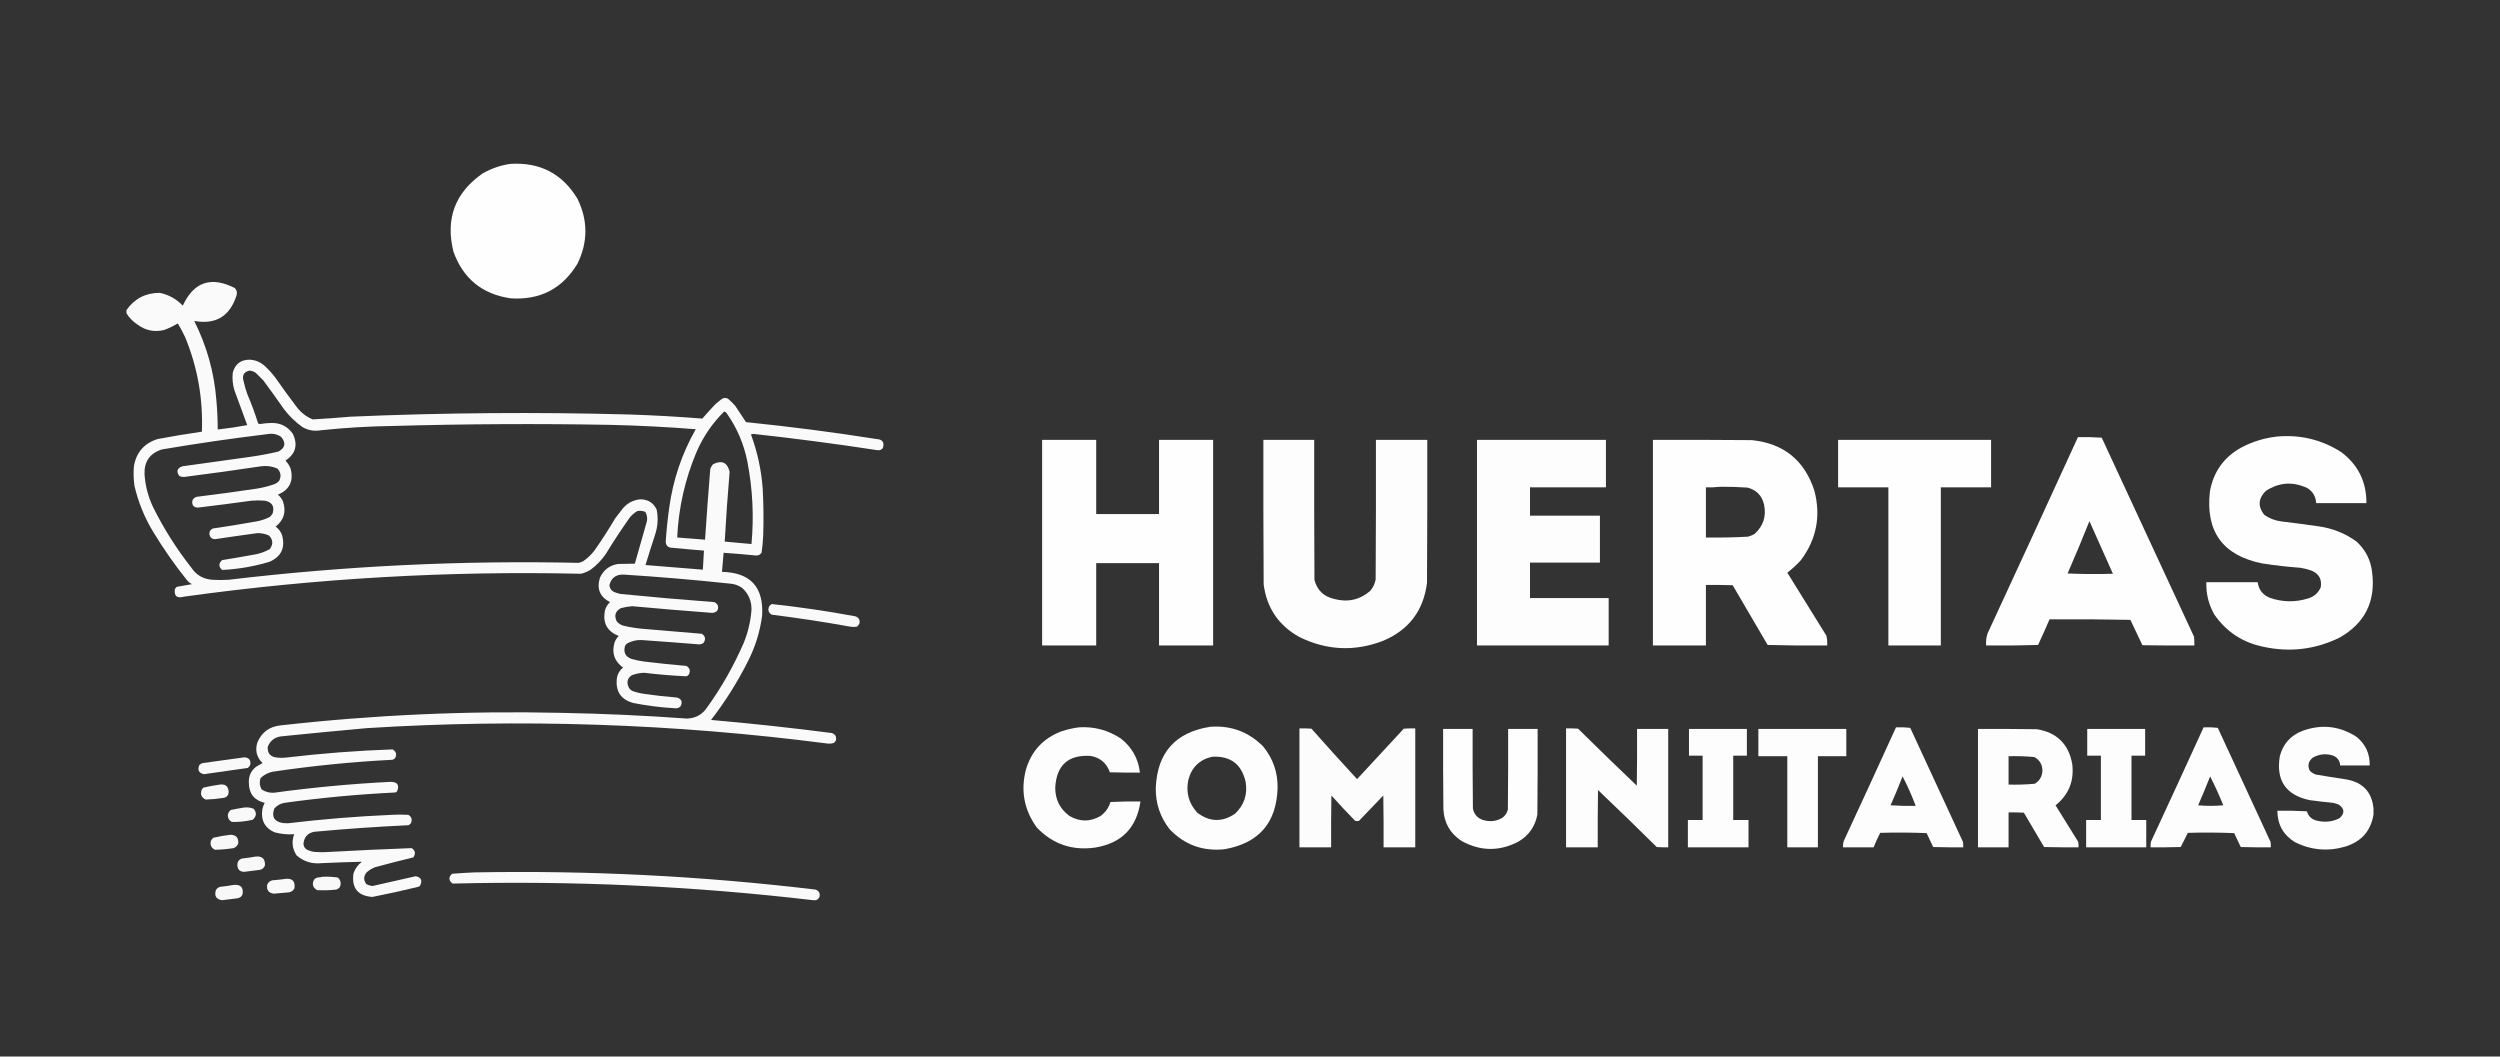<?xml version="1.0" encoding="UTF-8"?>
<svg xmlns="http://www.w3.org/2000/svg" xmlns:xlink="http://www.w3.org/1999/xlink" width="336px" height="142px" viewBox="0 0 336 142" version="1.1">
  <rect x="0" y="0" width="336" height="142" fill="#333333" stroke="none"/>
  <title>logo-huertas-comunitarias-blanco@1x</title>
  <g id="logo-huertas-comunitarias-blanco" stroke="none" stroke-width="1" fill="none" fill-rule="evenodd">
    <g id="undefined" transform="translate(17, 22)" fill="#FEFFFE">
      <path d="M51.618,0.024 C55.584,-0.215 58.582,1.349 60.613,4.715 C62.032,7.623 62.032,10.531 60.613,13.439 C58.579,16.807 55.58,18.359 51.618,18.094 C47.802,17.533 45.244,15.443 43.945,11.826 C42.841,7.4 44.151,3.894 47.874,1.306 C49.048,0.635 50.296,0.207 51.618,0.024 Z" id="Path" opacity="0.995"></path>
      <path d="M0,20.11 C0,19.963 0,19.817 0,19.67 C1.091,18.124 2.584,17.354 4.479,17.361 C5.689,17.611 6.717,18.185 7.563,19.084 C9.042,15.891 11.367,15.097 14.538,16.701 C14.822,16.969 14.908,17.299 14.795,17.691 C13.898,20.508 12.001,21.656 9.105,21.136 C10.789,24.482 11.78,28.025 12.079,31.766 C12.197,33.083 12.258,34.402 12.262,35.724 C13.592,35.577 14.914,35.381 16.227,35.138 C15.645,33.578 15.07,32.014 14.502,30.446 C14.271,29.679 14.198,28.897 14.281,28.1 C14.597,26.907 15.38,26.321 16.631,26.341 C17.341,26.398 17.965,26.654 18.503,27.111 C19.059,27.617 19.561,28.166 20.009,28.76 C20.959,30.125 21.938,31.469 22.946,32.792 C23.508,33.505 24.205,34.031 25.038,34.368 C26.727,34.273 28.416,34.15 30.105,34.002 C42.584,33.466 55.066,33.369 67.552,33.708 C70.837,33.814 74.116,33.997 77.391,34.258 C77.96,33.603 78.548,32.956 79.153,32.315 C79.422,32.096 79.691,31.876 79.961,31.656 C80.242,31.456 80.536,31.431 80.842,31.582 C81.196,31.885 81.526,32.215 81.833,32.572 C82.321,33.289 82.798,34.01 83.265,34.735 C89.135,35.33 94.985,36.087 100.814,37.007 C101.613,37.052 101.894,37.456 101.658,38.217 C101.482,38.445 101.249,38.543 100.96,38.51 C95.396,37.657 89.816,36.924 84.219,36.311 C84.122,36.335 84.023,36.36 83.926,36.384 C84.794,38.727 85.32,41.146 85.504,43.641 C85.617,45.717 85.642,47.794 85.578,49.873 C85.549,50.684 85.476,51.49 85.357,52.292 C85.171,52.562 84.914,52.684 84.586,52.658 C83.144,52.514 81.7,52.392 80.254,52.292 C80.185,53.148 80.111,54.003 80.034,54.857 C83.854,54.946 85.653,56.9 85.431,60.722 C85.15,62.884 84.513,64.937 83.522,66.88 C82.118,69.673 80.466,72.3 78.566,74.76 C83.987,75.234 89.395,75.82 94.793,76.52 C95.271,76.68 95.454,77.01 95.343,77.509 C95.286,77.641 95.2,77.751 95.086,77.839 C94.752,77.953 94.41,77.977 94.058,77.913 C73.541,75.256 52.957,74.571 32.307,75.86 C28.487,76.205 24.669,76.571 20.853,76.96 C19.934,77.057 19.31,77.534 18.981,78.389 C18.931,79.269 19.359,79.745 20.265,79.819 C20.657,79.868 21.049,79.868 21.44,79.819 C26.199,79.253 30.972,78.887 35.758,78.719 C36.201,78.959 36.335,79.314 36.162,79.782 C36.072,79.945 35.937,80.055 35.758,80.112 C30.347,80.388 24.962,80.926 19.605,81.725 C18.998,81.862 18.472,82.143 18.026,82.568 C17.845,83.108 17.894,83.621 18.173,84.107 C18.663,84.425 19.202,84.572 19.788,84.547 C25.002,83.831 30.24,83.343 35.501,83.081 C36.41,83.082 36.704,83.497 36.382,84.327 C36.316,84.415 36.231,84.476 36.125,84.51 C31.136,84.752 26.167,85.216 21.22,85.903 C20.67,86 20.217,86.256 19.862,86.673 C19.474,87.769 19.854,88.417 21,88.616 C21.22,88.628 21.44,88.64 21.661,88.652 C26.296,88.096 30.947,87.717 35.611,87.516 C36.37,87.467 37.129,87.467 37.888,87.516 C38.331,87.791 38.441,88.169 38.218,88.652 C38.129,88.766 38.019,88.852 37.888,88.909 C33.67,89.104 29.461,89.398 25.258,89.788 C24.374,89.95 23.885,90.476 23.79,91.365 C23.804,91.821 24.024,92.127 24.451,92.281 C24.712,92.384 24.981,92.458 25.258,92.501 C25.919,92.55 26.58,92.55 27.241,92.501 C30.936,92.295 34.632,92.123 38.328,91.988 C38.824,92.32 38.897,92.736 38.549,93.234 C36.83,93.65 35.117,94.09 33.409,94.553 C32.986,94.721 32.607,94.954 32.271,95.25 C31.851,95.767 31.839,96.293 32.234,96.826 C32.486,96.962 32.755,97.047 33.042,97.083 C34.988,96.649 36.934,96.209 38.879,95.763 C39.606,95.921 39.802,96.336 39.466,97.009 C39.4,97.097 39.314,97.158 39.209,97.192 C37.162,97.691 35.107,98.143 33.042,98.549 C31.082,98.401 30.237,97.349 30.508,95.396 C30.717,94.748 31.097,94.223 31.646,93.82 C29.86,93.859 28.073,93.921 26.286,94.004 C24.989,94.154 23.85,93.812 22.872,92.977 C22.276,92.084 22.166,91.131 22.542,90.118 C21.644,90.179 20.763,90.093 19.898,89.862 C18.615,89.291 18.064,88.301 18.246,86.893 C18.298,86.542 18.408,86.212 18.577,85.903 C17.17,85.562 16.46,84.67 16.447,83.227 C16.395,82.343 16.713,81.623 17.402,81.065 C17.696,80.894 17.989,80.723 18.283,80.552 C17.494,79.784 17.262,78.868 17.585,77.803 C18.164,76.419 19.204,75.65 20.706,75.493 C33.247,74.079 45.828,73.518 58.447,73.807 C64.085,73.912 69.715,74.169 75.335,74.577 C76.479,74.538 77.372,74.049 78.015,73.111 C79.955,70.411 81.595,67.528 82.934,64.461 C83.524,63.025 83.879,61.535 83.999,59.989 C84.032,58.803 83.616,57.814 82.751,57.02 C82.246,56.665 81.682,56.469 81.062,56.434 C76.322,55.928 71.575,55.525 66.817,55.224 C65.799,55.193 65.162,55.657 64.908,56.617 C64.942,57.103 65.187,57.433 65.643,57.607 C65.883,57.695 66.128,57.768 66.377,57.826 C70.582,58.241 74.792,58.608 79.006,58.926 C79.504,59.175 79.639,59.554 79.41,60.062 C79.173,60.314 78.88,60.412 78.529,60.356 C75.014,60.094 71.502,59.801 67.992,59.476 C67.469,59.511 66.955,59.596 66.45,59.732 C65.694,60.142 65.51,60.74 65.9,61.528 C66.2,61.873 66.58,62.081 67.038,62.152 C67.837,62.328 68.645,62.451 69.461,62.518 C72.081,62.731 74.7,62.951 77.317,63.178 C77.796,63.489 77.881,63.892 77.574,64.387 C77.402,64.523 77.206,64.596 76.987,64.607 C74.394,64.395 71.8,64.199 69.204,64.021 C68.506,63.998 67.857,64.157 67.258,64.497 C67.144,64.586 67.059,64.696 67.001,64.827 C66.766,65.665 67.047,66.24 67.845,66.55 C68.423,66.719 69.01,66.841 69.608,66.917 C71.489,67.143 73.374,67.338 75.261,67.503 C75.707,67.775 75.817,68.154 75.592,68.639 C75.503,68.753 75.393,68.838 75.261,68.896 C73.36,68.808 71.464,68.649 69.571,68.419 C69.002,68.441 68.451,68.551 67.919,68.749 C67.364,69.117 67.204,69.618 67.442,70.252 C67.581,70.611 67.838,70.843 68.212,70.948 C68.622,71.074 69.038,71.172 69.461,71.242 C70.973,71.461 72.49,71.632 74.013,71.755 C74.594,71.946 74.753,72.325 74.49,72.891 C74.273,73.147 73.991,73.245 73.646,73.184 C71.794,73.078 69.958,72.846 68.139,72.488 C66.467,72.039 65.721,70.952 65.9,69.226 C65.981,68.612 66.262,68.111 66.744,67.723 C65.559,66.868 65.18,65.732 65.606,64.314 C65.732,63.994 65.915,63.712 66.157,63.471 C64.627,62.873 64.003,61.762 64.284,60.136 C64.394,59.66 64.626,59.257 64.982,58.926 C63.629,58.222 63.176,57.135 63.623,55.664 C64.105,54.597 64.925,53.974 66.083,53.795 C66.836,53.784 67.582,53.772 68.323,53.758 C68.836,51.95 69.35,50.142 69.865,48.333 C70.055,47.796 70.006,47.283 69.718,46.794 C69.377,46.652 69.022,46.615 68.653,46.684 C68.279,46.91 67.949,47.191 67.662,47.527 C66.53,49.126 65.453,50.763 64.431,52.438 C63.859,53.278 63.161,53.999 62.338,54.601 C61.949,54.832 61.533,55.003 61.09,55.114 C43.213,54.705 25.42,55.731 7.71,58.193 C6.79,58.452 6.386,58.122 6.498,57.203 C6.556,57.072 6.641,56.962 6.755,56.873 C7.44,56.751 8.126,56.629 8.811,56.507 C8.536,56.379 8.304,56.196 8.114,55.957 C6.453,53.884 4.936,51.709 3.561,49.433 C2.403,47.511 1.571,45.459 1.065,43.275 C0.953,42.423 0.928,41.568 0.991,40.709 C1.295,38.818 2.36,37.584 4.185,37.007 C6.162,36.633 8.144,36.303 10.133,36.018 C10.305,31.627 9.559,27.399 7.893,23.335 C7.591,22.695 7.26,22.072 6.902,21.466 C6.332,21.811 5.72,22.105 5.066,22.346 C3.752,22.671 2.553,22.427 1.469,21.613 C0.862,21.215 0.372,20.714 0,20.11 Z M16.521,27.807 C16.849,27.828 17.143,27.938 17.402,28.137 C17.732,28.467 18.063,28.797 18.393,29.127 C19.341,30.409 20.271,31.704 21.183,33.012 C21.884,33.931 22.704,34.725 23.643,35.394 C24.397,35.833 25.204,35.98 26.066,35.834 C29.312,35.49 32.567,35.294 35.832,35.248 C45.572,34.974 55.313,34.925 65.055,35.101 C68.879,35.191 72.697,35.386 76.51,35.688 C74.65,38.959 73.463,42.466 72.948,46.207 C72.731,47.741 72.572,49.28 72.471,50.826 C72.488,51.22 72.683,51.477 73.059,51.595 C74.575,51.745 76.093,51.88 77.611,51.999 C77.565,52.854 77.516,53.709 77.464,54.564 C74.896,54.344 72.326,54.137 69.754,53.941 C70.167,52.583 70.595,51.227 71.039,49.873 C71.411,48.763 71.484,47.639 71.26,46.5 C70.821,45.566 70.074,45.101 69.02,45.108 C68.042,45.217 67.246,45.657 66.634,46.427 C66.316,46.843 65.997,47.258 65.679,47.673 C64.804,49.152 63.874,50.594 62.889,51.999 C62.458,52.551 61.956,53.028 61.384,53.428 C61.194,53.516 60.998,53.589 60.796,53.648 C45.054,53.3 29.366,54.058 13.731,55.92 C12.996,55.969 12.262,55.969 11.528,55.92 C10.305,55.83 9.363,55.28 8.701,54.271 C6.712,51.744 4.999,49.032 3.561,46.134 C2.906,44.738 2.526,43.272 2.423,41.735 C2.367,40.021 3.151,38.91 4.773,38.4 C9.48,37.602 14.203,36.918 18.944,36.347 C19.611,36.218 20.223,36.34 20.779,36.714 C21.467,37.528 21.344,38.188 20.412,38.693 C19.104,39.001 17.782,39.245 16.447,39.426 C13.461,39.842 10.475,40.257 7.489,40.673 C6.786,40.947 6.664,41.387 7.122,41.992 C7.321,42.07 7.529,42.106 7.746,42.102 C11.19,41.665 14.629,41.188 18.063,40.673 C18.828,40.565 19.562,40.663 20.265,40.966 C20.744,41.449 20.829,41.999 20.522,42.615 C20.335,42.837 20.102,42.996 19.825,43.092 C19.059,43.356 18.276,43.552 17.475,43.678 C14.788,44.079 12.095,44.445 9.398,44.778 C8.869,44.996 8.71,45.374 8.921,45.914 C9.132,46.162 9.401,46.26 9.729,46.207 C12.093,45.922 14.455,45.617 16.814,45.291 C17.402,45.242 17.989,45.242 18.577,45.291 C19.567,45.473 19.922,46.048 19.641,47.014 C19.534,47.194 19.4,47.353 19.238,47.49 C18.68,47.773 18.093,47.969 17.475,48.077 C15.523,48.428 13.565,48.746 11.601,49.03 C11.196,49.244 11.061,49.573 11.197,50.019 C11.34,50.335 11.584,50.481 11.932,50.459 C13.815,50.176 15.7,49.908 17.585,49.653 C18.139,49.641 18.665,49.751 19.164,49.983 C19.712,50.569 19.737,51.18 19.238,51.815 C18.574,52.183 17.864,52.427 17.108,52.548 C15.69,52.806 14.27,53.051 12.85,53.281 C12.361,53.718 12.361,54.158 12.85,54.601 C15.022,54.496 17.151,54.129 19.238,53.501 C20.833,52.783 21.384,51.573 20.89,49.873 C20.714,49.424 20.433,49.057 20.045,48.773 C21.164,47.896 21.495,46.772 21.036,45.401 C20.884,45.029 20.651,44.724 20.339,44.485 C21.905,43.833 22.48,42.672 22.064,41.002 C21.907,40.588 21.674,40.222 21.367,39.903 C22.734,38.996 23.065,37.799 22.358,36.311 C21.668,35.319 20.714,34.83 19.495,34.845 C18.965,34.859 18.439,34.907 17.916,34.991 C17.842,34.967 17.769,34.942 17.696,34.918 C17.284,33.599 16.807,32.304 16.264,31.033 C16.048,30.459 15.877,29.873 15.75,29.273 C15.496,28.483 15.753,27.994 16.521,27.807 Z M80.328,33.305 C80.465,33.331 80.575,33.405 80.658,33.525 C82.048,35.495 82.978,37.67 83.448,40.049 C84.158,43.713 84.342,47.402 83.999,51.119 C82.801,51.007 81.601,50.897 80.401,50.789 C80.575,47.669 80.795,44.542 81.062,41.406 C80.759,40.155 80.025,39.813 78.859,40.379 C78.664,40.575 78.529,40.807 78.455,41.076 C78.202,44.227 77.969,47.379 77.758,50.532 C76.51,50.426 75.262,50.328 74.013,50.239 C74.2,46.246 75.068,42.409 76.62,38.73 C77.512,36.678 78.748,34.87 80.328,33.305 Z" id="Shape" opacity="0.974"></path>
      <path d="M289.004,36.677 C292.141,36.385 295.03,37.082 297.668,38.767 C299.938,40.478 301.064,42.762 301.045,45.621 C298.793,45.621 296.542,45.621 294.29,45.621 C294.248,44.743 293.857,44.071 293.115,43.605 C291.186,42.691 289.325,42.813 287.535,43.971 C286.499,44.991 286.426,46.066 287.315,47.197 C287.999,47.672 288.758,47.966 289.591,48.077 C291.259,48.272 292.923,48.492 294.584,48.736 C296.478,48.991 298.191,49.676 299.724,50.789 C300.936,51.903 301.634,53.283 301.816,54.931 C302.302,58.837 300.845,61.757 297.448,63.691 C294.195,65.285 290.793,65.7 287.241,64.937 C284.426,64.371 282.212,62.917 280.596,60.575 C279.838,59.234 279.483,57.792 279.532,56.25 C281.832,56.25 284.133,56.25 286.434,56.25 C286.564,57.25 287.103,57.946 288.049,58.34 C289.779,58.945 291.516,58.969 293.262,58.413 C294.048,58.166 294.599,57.665 294.914,56.91 C295.079,55.828 294.651,55.082 293.629,54.674 C293.151,54.506 292.662,54.384 292.161,54.308 C290.44,54.183 288.726,53.987 287.021,53.721 C281.747,52.656 279.41,49.443 280.009,44.081 C280.478,41.395 281.91,39.404 284.304,38.107 C285.791,37.339 287.357,36.862 289.004,36.677 Z" id="Path" opacity="0.993"></path>
      <path d="M262.277,36.751 C263.347,36.727 264.412,36.751 265.471,36.824 C269.607,45.743 273.744,54.662 277.88,63.581 C277.916,63.971 277.929,64.362 277.916,64.754 C275.591,64.766 273.266,64.754 270.941,64.717 C270.413,63.578 269.875,62.441 269.326,61.309 C265.703,61.235 262.081,61.211 258.459,61.235 C257.966,62.39 257.452,63.538 256.917,64.681 C254.592,64.754 252.267,64.778 249.941,64.754 C249.895,64.2 249.957,63.663 250.125,63.141 C254.198,54.351 258.248,45.554 262.277,36.751 Z M263.819,48.04 C264.878,50.388 265.93,52.746 266.976,55.114 C264.944,55.175 262.913,55.163 260.882,55.077 C261.902,52.746 262.882,50.4 263.819,48.04 Z" id="Shape" opacity="0.993"></path>
      <path d="M123.062,37.117 C125.485,37.117 127.908,37.117 130.331,37.117 C130.331,40.44 130.331,43.764 130.331,47.087 C133.145,47.087 135.96,47.087 138.775,47.087 C138.775,43.764 138.775,40.44 138.775,37.117 C141.198,37.117 143.621,37.117 146.044,37.117 C146.044,46.329 146.044,55.542 146.044,64.754 C143.621,64.754 141.198,64.754 138.775,64.754 C138.775,61.064 138.775,57.374 138.775,53.685 C135.96,53.685 133.145,53.685 130.331,53.685 C130.331,57.374 130.331,61.064 130.331,64.754 C127.908,64.754 125.485,64.754 123.062,64.754 C123.062,55.542 123.062,46.329 123.062,37.117 Z" id="Path" opacity="0.996"></path>
      <path d="M152.799,37.117 C155.075,37.117 157.351,37.117 159.628,37.117 C159.615,43.397 159.628,49.677 159.664,55.957 C160.022,57.316 160.891,58.159 162.271,58.486 C164.098,58.991 165.726,58.637 167.154,57.423 C167.536,56.978 167.781,56.465 167.888,55.884 C167.925,49.628 167.937,43.373 167.925,37.117 C170.225,37.117 172.526,37.117 174.827,37.117 C174.839,43.519 174.827,49.921 174.79,56.324 C174.327,60.06 172.357,62.663 168.879,64.131 C165.057,65.593 161.313,65.422 157.645,63.618 C154.854,62.075 153.25,59.717 152.836,56.544 C152.799,50.068 152.786,43.593 152.799,37.117 Z" id="Path" opacity="0.992"></path>
      <path d="M181.508,37.117 C187.285,37.117 193.06,37.117 198.837,37.117 C198.837,39.243 198.837,41.369 198.837,43.495 C195.435,43.495 192.032,43.495 188.631,43.495 C188.631,44.765 188.631,46.036 188.631,47.307 C191.764,47.307 194.896,47.307 198.029,47.307 C198.029,49.408 198.029,51.51 198.029,53.611 C194.896,53.611 191.764,53.611 188.631,53.611 C188.631,55.2 188.631,56.788 188.631,58.376 C192.155,58.376 195.68,58.376 199.204,58.376 C199.204,60.502 199.204,62.628 199.204,64.754 C193.306,64.754 187.407,64.754 181.508,64.754 C181.508,55.542 181.508,46.329 181.508,37.117 Z" id="Path" opacity="0.991"></path>
      <path d="M205.151,37.117 C209.581,37.105 214.012,37.117 218.442,37.154 C222.719,37.596 225.521,39.856 226.849,43.935 C227.752,47.369 227.14,50.497 225.013,53.318 C224.457,53.922 223.858,54.472 223.214,54.967 C224.955,57.796 226.705,60.618 228.464,63.434 C228.568,63.865 228.604,64.305 228.574,64.754 C225.906,64.778 223.238,64.754 220.571,64.681 C219.014,61.999 217.447,59.323 215.872,56.654 C214.673,56.617 213.474,56.605 212.274,56.617 C212.274,59.329 212.274,62.042 212.274,64.754 C209.9,64.754 207.525,64.754 205.151,64.754 C205.151,55.542 205.151,46.329 205.151,37.117 Z M214.183,43.422 C215.408,43.408 216.632,43.445 217.854,43.532 C219.071,43.842 219.817,44.612 220.094,45.841 C220.412,47.405 219.983,48.712 218.809,49.763 C218.532,49.925 218.238,50.047 217.928,50.129 C216.045,50.233 214.161,50.27 212.274,50.239 C212.274,47.991 212.274,45.743 212.274,43.495 C212.924,43.519 213.56,43.494 214.183,43.422 Z" id="Shape" opacity="0.993"></path>
      <path d="M230.043,37.117 C236.896,37.117 243.749,37.117 250.602,37.117 C250.602,39.243 250.602,41.369 250.602,43.495 C248.35,43.495 246.099,43.495 243.847,43.495 C243.847,50.581 243.847,57.668 243.847,64.754 C241.497,64.754 239.148,64.754 236.798,64.754 C236.798,57.668 236.798,50.581 236.798,43.495 C234.546,43.495 232.295,43.495 230.043,43.495 C230.043,41.369 230.043,39.243 230.043,37.117 Z" id="Path" opacity="0.995"></path>
      <path d="M86.716,59.183 C90.481,59.589 94.226,60.139 97.95,60.832 C98.429,60.995 98.613,61.325 98.501,61.822 C98.418,61.977 98.308,62.112 98.17,62.225 C97.876,62.274 97.583,62.274 97.289,62.225 C93.779,61.592 90.255,61.054 86.716,60.612 C86.272,60.337 86.162,59.959 86.385,59.476 C86.488,59.361 86.598,59.263 86.716,59.183 Z" id="Path" opacity="0.968"></path>
      <path d="M145.677,75.677 C148.456,75.481 150.818,76.361 152.762,78.316 C154.096,79.939 154.744,81.808 154.708,83.924 C154.56,88.592 152.186,91.329 147.586,92.134 C144.675,92.445 142.215,91.553 140.206,89.459 C138.935,87.841 138.311,85.997 138.334,83.924 C138.522,79.155 140.97,76.406 145.677,75.677 Z M145.897,79.709 C148.36,79.567 149.866,80.691 150.413,83.081 C150.695,84.775 150.218,86.204 148.981,87.369 C147.257,88.53 145.568,88.481 143.914,87.223 C142.775,85.983 142.371,84.529 142.703,82.861 C143.129,81.153 144.193,80.102 145.897,79.709 Z" id="Shape" opacity="0.989"></path>
      <path d="M302,86.673 C302,86.942 302,87.21 302,87.479 C301.642,89.659 300.394,91.088 298.255,91.768 C295.898,92.468 293.622,92.272 291.427,91.181 C289.872,90.214 289.088,88.809 289.077,86.966 C290.399,86.942 291.721,86.966 293.042,87.039 C293.266,87.764 293.756,88.191 294.511,88.322 C295.538,88.556 296.517,88.434 297.448,87.956 C298.166,87.285 298.117,86.674 297.301,86.123 C297.061,86.035 296.815,85.962 296.566,85.903 C295.511,85.801 294.459,85.679 293.409,85.537 C290.207,84.851 288.873,82.884 289.407,79.635 C289.838,77.981 290.855,76.845 292.455,76.227 C295.02,75.295 297.443,75.564 299.724,77.033 C300.937,78.026 301.524,79.309 301.486,80.882 C300.164,80.882 298.843,80.882 297.521,80.882 C297.478,80.214 297.135,79.761 296.493,79.525 C295.572,79.252 294.69,79.349 293.85,79.819 C293.235,80.308 293.101,80.907 293.446,81.615 C293.672,81.819 293.929,81.978 294.217,82.091 C295.584,82.327 296.955,82.547 298.329,82.751 C300.565,83.138 301.789,84.445 302,86.673 Z" id="Path" opacity="0.987"></path>
      <path d="M128.054,75.75 C130.088,75.634 131.948,76.136 133.635,77.253 C135.13,78.418 135.987,79.945 136.205,81.835 C134.858,81.847 133.512,81.835 132.166,81.798 C131.738,80.569 130.881,79.836 129.596,79.599 C126.583,79.407 124.993,80.824 124.824,83.851 C124.819,85.451 125.454,86.721 126.733,87.663 C128.125,88.475 129.52,88.475 130.918,87.663 C131.57,87.194 132.011,86.571 132.24,85.793 C133.585,85.72 134.931,85.696 136.278,85.72 C135.77,89.269 133.738,91.334 130.184,91.914 C127.108,92.349 124.501,91.457 122.364,89.239 C120.634,86.869 120.145,84.254 120.895,81.395 C121.636,78.921 123.215,77.222 125.631,76.3 C126.431,76.033 127.239,75.85 128.054,75.75 Z" id="Path" opacity="0.988"></path>
      <path d="M237.826,75.75 C238.464,75.726 239.101,75.75 239.735,75.823 C242.097,80.931 244.458,86.037 246.821,91.145 C246.857,91.388 246.87,91.632 246.857,91.878 C245.511,91.89 244.165,91.878 242.819,91.841 C242.516,91.224 242.222,90.601 241.938,89.972 C239.858,89.886 237.777,89.874 235.697,89.935 C235.372,90.571 235.078,91.219 234.815,91.878 C233.445,91.878 232.074,91.878 230.704,91.878 C230.684,91.577 230.721,91.284 230.814,90.998 C233.172,85.922 235.509,80.84 237.826,75.75 Z M238.707,82.348 C239.372,83.626 239.959,84.946 240.469,86.306 C239.342,86.331 238.217,86.306 237.092,86.233 C237.659,84.947 238.198,83.652 238.707,82.348 Z" id="Shape" opacity="0.986"></path>
      <path d="M279.165,75.75 C279.803,75.726 280.439,75.75 281.074,75.823 C283.436,80.931 285.797,86.037 288.159,91.145 C288.196,91.388 288.208,91.632 288.196,91.878 C286.849,91.89 285.503,91.878 284.158,91.841 C283.854,91.224 283.561,90.601 283.276,89.972 C281.196,89.886 279.116,89.874 277.035,89.935 C276.731,90.576 276.413,91.212 276.081,91.841 C274.735,91.878 273.389,91.89 272.042,91.878 C272.03,91.632 272.042,91.388 272.079,91.145 C274.462,86.02 276.824,80.889 279.165,75.75 Z M280.046,82.348 C280.687,83.608 281.275,84.903 281.808,86.233 C280.682,86.331 279.556,86.331 278.43,86.233 C278.99,84.945 279.529,83.65 280.046,82.348 Z" id="Shape" opacity="0.986"></path>
      <path d="M157.645,75.897 C158.184,75.884 158.722,75.897 159.26,75.933 C161.277,78.215 163.321,80.476 165.391,82.714 C167.475,80.447 169.568,78.187 171.669,75.933 C172.183,75.897 172.697,75.884 173.211,75.897 C173.211,81.224 173.211,86.55 173.211,91.878 C171.792,91.878 170.372,91.878 168.953,91.878 C168.965,89.556 168.953,87.234 168.916,84.913 C167.827,86.05 166.737,87.186 165.648,88.322 C165.477,88.371 165.306,88.371 165.134,88.322 C164.043,87.208 162.978,86.072 161.94,84.913 C161.904,87.234 161.891,89.556 161.904,91.878 C160.484,91.878 159.064,91.878 157.645,91.878 C157.645,86.55 157.645,81.224 157.645,75.897 Z" id="Path" opacity="0.983"></path>
      <path d="M193.477,75.897 C194.016,75.884 194.554,75.897 195.092,75.933 C197.701,78.514 200.332,81.067 202.985,83.594 C203.022,81.052 203.035,78.512 203.022,75.97 C204.417,75.97 205.812,75.97 207.207,75.97 C207.207,81.272 207.207,86.575 207.207,91.878 C206.693,91.89 206.179,91.878 205.665,91.841 C203.057,89.261 200.426,86.707 197.772,84.18 C197.735,86.746 197.723,89.312 197.735,91.878 C196.316,91.878 194.896,91.878 193.477,91.878 C193.477,86.55 193.477,81.224 193.477,75.897 Z" id="Path" opacity="0.992"></path>
      <path d="M176.956,75.97 C178.278,75.97 179.599,75.97 180.921,75.97 C180.909,79.538 180.921,83.105 180.958,86.673 C181.13,87.505 181.632,88.031 182.463,88.249 C183.351,88.479 184.183,88.357 184.959,87.882 C185.313,87.605 185.545,87.251 185.657,86.819 C185.694,83.203 185.706,79.586 185.694,75.97 C187.015,75.97 188.337,75.97 189.659,75.97 C189.671,79.806 189.659,83.643 189.622,87.479 C189.325,89.071 188.48,90.28 187.089,91.108 C184.527,92.448 181.982,92.424 179.452,91.035 C177.902,90.029 177.082,88.599 176.993,86.746 C176.956,83.154 176.944,79.562 176.956,75.97 Z" id="Path" opacity="0.993"></path>
      <path d="M209.998,75.97 C212.592,75.97 215.187,75.97 217.781,75.97 C217.781,77.167 217.781,78.365 217.781,79.562 C217.169,79.562 216.557,79.562 215.945,79.562 C215.945,82.445 215.945,85.329 215.945,88.212 C216.63,88.212 217.316,88.212 218.001,88.212 C218.001,89.434 218.001,90.656 218.001,91.878 C215.284,91.878 212.567,91.878 209.851,91.878 C209.851,90.656 209.851,89.434 209.851,88.212 C210.512,88.212 211.172,88.212 211.833,88.212 C211.833,85.329 211.833,82.445 211.833,79.562 C211.222,79.562 210.609,79.562 209.998,79.562 C209.998,78.365 209.998,77.167 209.998,75.97 Z" id="Path" opacity="0.986"></path>
      <path d="M219.323,75.97 C223.263,75.97 227.203,75.97 231.144,75.97 C231.144,77.192 231.144,78.413 231.144,79.635 C229.872,79.635 228.599,79.635 227.326,79.635 C227.326,83.716 227.326,87.797 227.326,91.878 C225.955,91.878 224.585,91.878 223.214,91.878 C223.214,87.797 223.214,83.716 223.214,79.635 C221.917,79.635 220.62,79.635 219.323,79.635 C219.323,78.413 219.323,77.192 219.323,75.97 Z" id="Path" opacity="0.989"></path>
      <path d="M248.84,75.97 C251.483,75.958 254.126,75.97 256.77,76.007 C259.441,76.449 261.02,78.001 261.506,80.662 C261.791,82.948 261.045,84.806 259.266,86.233 C260.282,87.87 261.298,89.508 262.313,91.145 C262.35,91.388 262.363,91.632 262.35,91.878 C260.808,91.89 259.266,91.878 257.724,91.841 C256.819,90.302 255.913,88.762 255.008,87.223 C254.322,87.186 253.637,87.174 252.952,87.186 C252.952,88.75 252.952,90.314 252.952,91.878 C251.581,91.878 250.211,91.878 248.84,91.878 C248.84,86.575 248.84,81.272 248.84,75.97 Z M252.952,79.635 C254.106,79.603 255.256,79.64 256.403,79.745 C257.114,80.127 257.481,80.726 257.504,81.541 C257.479,82.333 257.136,82.931 256.476,83.337 C255.306,83.444 254.132,83.48 252.952,83.447 C252.952,82.177 252.952,80.906 252.952,79.635 Z" id="Shape" opacity="0.992"></path>
      <path d="M263.525,75.97 C266.119,75.97 268.714,75.97 271.308,75.97 C271.308,77.167 271.308,78.365 271.308,79.562 C270.696,79.562 270.084,79.562 269.472,79.562 C269.472,82.445 269.472,85.329 269.472,88.212 C270.133,88.212 270.794,88.212 271.455,88.212 C271.455,89.434 271.455,90.656 271.455,91.878 C268.762,91.878 266.071,91.878 263.378,91.878 C263.378,90.656 263.378,89.434 263.378,88.212 C264.039,88.212 264.7,88.212 265.361,88.212 C265.361,85.329 265.361,82.445 265.361,79.562 C264.749,79.562 264.137,79.562 263.525,79.562 C263.525,78.365 263.525,77.167 263.525,75.97 Z" id="Path" opacity="0.989"></path>
      <path d="M15.86,79.782 C16.489,79.839 16.746,80.181 16.631,80.808 C16.549,80.964 16.438,81.099 16.301,81.211 C14.329,81.483 12.359,81.764 10.39,82.055 C9.703,81.88 9.507,81.465 9.802,80.808 C9.935,80.675 10.094,80.59 10.28,80.552 C12.152,80.304 14.012,80.047 15.86,79.782 Z" id="Path" opacity="0.968"></path>
      <path d="M12.556,83.447 C13.275,83.353 13.667,83.658 13.731,84.364 C13.744,84.876 13.499,85.169 12.996,85.243 C12.215,85.365 11.432,85.438 10.647,85.463 C10.078,85.201 9.894,84.773 10.096,84.18 C10.154,84.049 10.239,83.939 10.353,83.851 C11.089,83.68 11.823,83.546 12.556,83.447 Z" id="Path" opacity="0.966"></path>
      <path d="M15.86,86.526 C16.296,86.482 16.712,86.542 17.108,86.71 C17.526,87.241 17.477,87.729 16.961,88.176 C16.045,88.394 15.115,88.492 14.171,88.469 C13.689,88.201 13.53,87.797 13.694,87.259 C13.776,87.104 13.886,86.969 14.024,86.856 C14.643,86.728 15.254,86.618 15.86,86.526 Z" id="Path" opacity="0.971"></path>
      <path d="M13.951,90.192 C14.733,90.203 15.088,90.593 15.016,91.365 C14.907,91.668 14.699,91.875 14.391,91.988 C13.563,92.12 12.73,92.194 11.895,92.208 C11.386,91.961 11.202,91.557 11.344,90.998 C11.427,90.843 11.537,90.708 11.675,90.595 C12.434,90.418 13.193,90.283 13.951,90.192 Z" id="Path" opacity="0.964"></path>
      <path d="M17.328,93.124 C18.222,93.026 18.65,93.418 18.613,94.297 C18.487,94.667 18.23,94.874 17.842,94.92 C17.156,94.998 16.471,95.083 15.787,95.177 C15.206,95.144 14.913,94.839 14.905,94.26 C14.896,93.79 15.116,93.496 15.566,93.38 C16.168,93.318 16.755,93.232 17.328,93.124 Z" id="Path" opacity="0.962"></path>
      <path d="M46.772,95.25 C62.099,94.967 77.371,95.737 92.59,97.559 C93.066,97.717 93.25,98.046 93.141,98.549 C92.968,98.898 92.687,99.044 92.296,98.988 C76.196,97.097 60.042,96.352 43.835,96.753 C43.279,96.345 43.255,95.905 43.762,95.433 C44.774,95.353 45.777,95.292 46.772,95.25 Z" id="Path" opacity="0.973"></path>
      <path d="M26.36,95.836 C27.053,95.803 27.738,95.84 28.416,95.946 C28.796,96.309 28.882,96.736 28.673,97.229 C28.546,97.385 28.387,97.494 28.195,97.559 C27.341,97.656 26.484,97.68 25.626,97.632 C25.031,97.294 24.897,96.817 25.222,96.203 C25.338,96.09 25.472,96.004 25.626,95.946 C25.884,95.933 26.129,95.896 26.36,95.836 Z" id="Path" opacity="0.97"></path>
      <path d="M21.293,96.13 C22.273,95.996 22.702,96.412 22.578,97.376 C22.432,97.668 22.2,97.851 21.881,97.926 C21.183,97.979 20.485,98.04 19.788,98.109 C19.101,98.009 18.807,97.618 18.907,96.936 C19.023,96.601 19.255,96.393 19.605,96.313 C20.181,96.271 20.744,96.21 21.293,96.13 Z" id="Path" opacity="0.965"></path>
      <path d="M14.391,96.936 C15.337,96.841 15.741,97.256 15.603,98.182 C15.477,98.496 15.244,98.679 14.905,98.732 C14.219,98.805 13.533,98.891 12.85,98.988 C12.067,98.867 11.785,98.427 12.005,97.669 C12.12,97.432 12.303,97.273 12.556,97.192 C13.182,97.13 13.793,97.044 14.391,96.936 Z" id="Path" opacity="0.964"></path>
    </g>
  </g>
</svg>
